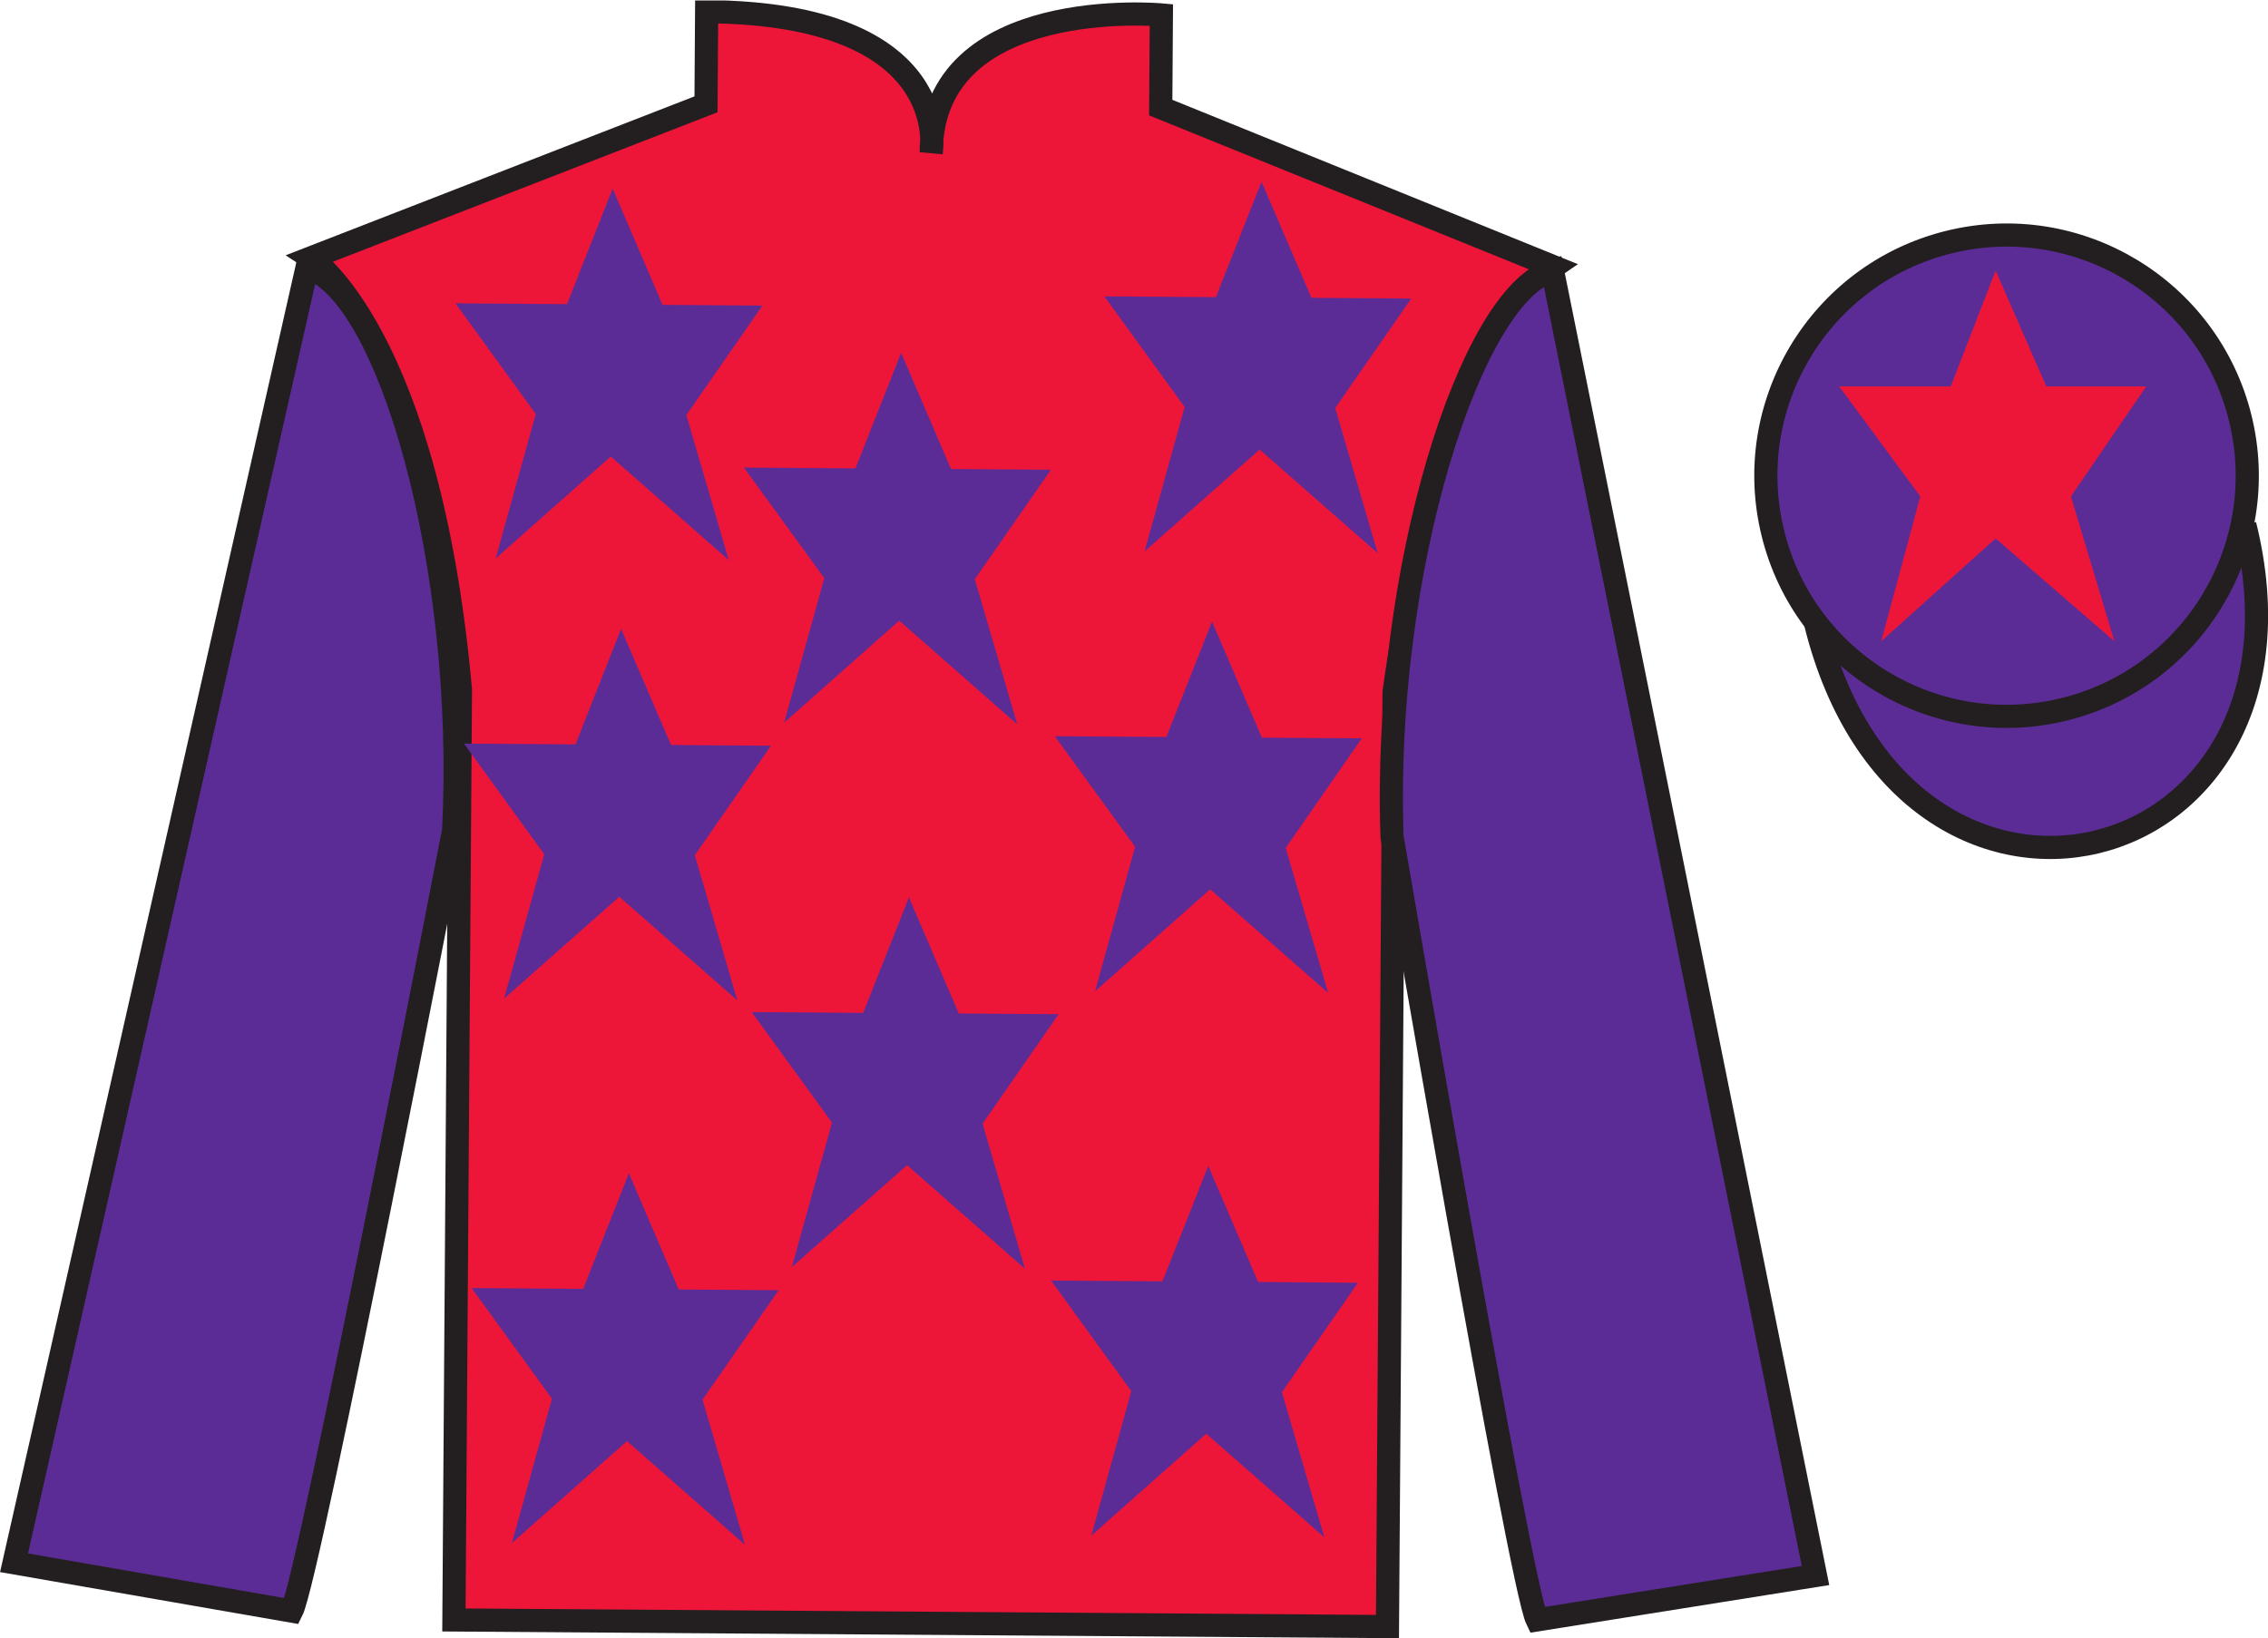 <?xml version="1.0" encoding="UTF-8"?>
<svg xmlns="http://www.w3.org/2000/svg" xmlns:xlink="http://www.w3.org/1999/xlink" width="97.88pt" height="70.72pt" viewBox="0 0 97.88 70.72" version="1.1">
<defs>
<clipPath id="clip1">
  <path d="M 0 70.719 L 97.883 70.719 L 97.883 0.02 L 0 0.02 L 0 70.719 Z M 0 70.719 "/>
</clipPath>
</defs>
<g id="surface0">
<g clip-path="url(#clip1)" clip-rule="nonzero">
<path style="fill-rule:nonzero;fill:rgb(36.085%,17.488%,58.595%);fill-opacity:1;stroke-width:10;stroke-linecap:butt;stroke-linejoin:miter;stroke:rgb(13.73%,12.16%,12.549%);stroke-opacity:1;stroke-miterlimit:4;" d="M 783.594 437.981 C 822.227 282.083 1006.484 328.372 968.789 480.637 " transform="matrix(0.1,0,0,-0.1,0,70.72)"/>
<path style=" stroke:none;fill-rule:nonzero;fill:rgb(92.863%,8.783%,22.277%);fill-opacity:1;" d="M 13.418 11.133 C 13.418 11.133 18.48 14.418 19.871 29.766 C 19.871 29.766 19.766 44.762 19.59 69.93 L 59.879 70.215 L 60.164 29.883 C 60.164 29.883 62.059 14.898 67.043 11.516 L 50.094 4.645 L 50.121 0.645 C 50.121 0.645 40.238 -0.258 40.188 6.574 C 40.188 6.574 41.246 0.582 30.496 0.504 L 30.469 4.504 L 13.418 11.133 "/>
<path style="fill:none;stroke-width:10;stroke-linecap:butt;stroke-linejoin:miter;stroke:rgb(13.73%,12.16%,12.549%);stroke-opacity:1;stroke-miterlimit:4;" d="M 134.18 595.872 C 134.18 595.872 184.805 563.02 198.711 409.544 C 198.711 409.544 197.656 259.583 195.898 7.903 L 598.789 5.052 L 601.641 408.372 C 601.641 408.372 620.586 558.216 670.43 592.044 L 500.938 660.755 L 501.211 700.755 C 501.211 700.755 402.383 709.778 401.875 641.458 C 401.875 641.458 412.461 701.38 304.961 702.161 L 304.688 662.161 L 134.18 595.872 Z M 134.18 595.872 " transform="matrix(0.1,0,0,-0.1,0,70.72)"/>
<path style=" stroke:none;fill-rule:nonzero;fill:rgb(36.085%,17.488%,58.595%);fill-opacity:1;" d="M 12.59 69.547 C 13.352 68.051 19.578 35.844 19.578 35.844 C 20.16 24.348 16.742 12.574 13.25 11.551 L 0.605 67.461 L 12.59 69.547 "/>
<path style="fill:none;stroke-width:10;stroke-linecap:butt;stroke-linejoin:miter;stroke:rgb(13.73%,12.16%,12.549%);stroke-opacity:1;stroke-miterlimit:4;" d="M 125.898 11.731 C 133.516 26.692 195.781 348.762 195.781 348.762 C 201.602 463.723 167.422 581.458 132.5 591.692 L 6.055 32.591 L 125.898 11.731 Z M 125.898 11.731 " transform="matrix(0.1,0,0,-0.1,0,70.72)"/>
<path style=" stroke:none;fill-rule:nonzero;fill:rgb(36.085%,17.488%,58.595%);fill-opacity:1;" d="M 78.352 68.012 L 67 11.68 C 63.492 12.656 59.656 24.629 60.078 36.133 C 60.078 36.133 65.598 68.422 66.336 69.926 L 78.352 68.012 "/>
<path style="fill:none;stroke-width:10;stroke-linecap:butt;stroke-linejoin:miter;stroke:rgb(13.73%,12.16%,12.549%);stroke-opacity:1;stroke-miterlimit:4;" d="M 783.516 27.083 L 670 590.403 C 634.922 580.638 596.562 460.911 600.781 345.872 C 600.781 345.872 655.977 22.981 663.359 7.942 L 783.516 27.083 Z M 783.516 27.083 " transform="matrix(0.1,0,0,-0.1,0,70.72)"/>
<path style=" stroke:none;fill-rule:nonzero;fill:rgb(36.085%,17.488%,58.595%);fill-opacity:1;" d="M 89.094 30.617 C 94.66 29.238 98.055 23.605 96.68 18.039 C 95.301 12.469 89.668 9.074 84.102 10.453 C 78.535 11.832 75.137 17.465 76.516 23.031 C 77.895 28.598 83.527 31.996 89.094 30.617 "/>
<path style="fill:none;stroke-width:10;stroke-linecap:butt;stroke-linejoin:miter;stroke:rgb(13.73%,12.16%,12.549%);stroke-opacity:1;stroke-miterlimit:4;" d="M 890.938 401.028 C 946.602 414.817 980.547 471.145 966.797 526.809 C 953.008 582.513 896.68 616.458 841.016 602.669 C 785.352 588.88 751.367 532.552 765.156 476.887 C 778.945 421.223 835.273 387.239 890.938 401.028 Z M 890.938 401.028 " transform="matrix(0.1,0,0,-0.1,0,70.72)"/>
<path style=" stroke:none;fill-rule:nonzero;fill:rgb(36.085%,17.488%,58.595%);fill-opacity:1;" d="M 39.227 38.734 L 37.254 43.723 L 32.441 43.688 L 35.906 48.461 L 34.172 54.699 L 39.145 50.297 L 44.234 54.77 L 42.406 48.508 L 45.688 43.781 L 41.379 43.75 L 39.227 38.734 "/>
<path style=" stroke:none;fill-rule:nonzero;fill:rgb(36.085%,17.488%,58.595%);fill-opacity:1;" d="M 52.309 26.828 L 50.336 31.812 L 45.523 31.781 L 48.988 36.555 L 47.258 42.793 L 52.227 38.391 L 57.32 42.863 L 55.488 36.602 L 58.773 31.871 L 54.461 31.844 L 52.309 26.828 "/>
<path style=" stroke:none;fill-rule:nonzero;fill:rgb(36.085%,17.488%,58.595%);fill-opacity:1;" d="M 38.891 15.23 L 36.918 20.219 L 32.105 20.184 L 35.574 24.957 L 33.84 31.195 L 38.809 26.793 L 43.902 31.27 L 42.07 25.004 L 45.355 20.277 L 41.043 20.246 L 38.891 15.23 "/>
<path style=" stroke:none;fill-rule:nonzero;fill:rgb(36.085%,17.488%,58.595%);fill-opacity:1;" d="M 52.145 50.328 L 50.168 55.312 L 45.359 55.277 L 48.824 60.055 L 47.094 66.293 L 52.059 61.891 L 57.156 66.363 L 55.324 60.098 L 58.605 55.375 L 54.297 55.34 L 52.145 50.328 "/>
<path style=" stroke:none;fill-rule:nonzero;fill:rgb(36.085%,17.488%,58.595%);fill-opacity:1;" d="M 27.141 50.648 L 25.168 55.637 L 20.355 55.602 L 23.82 60.379 L 22.09 66.613 L 27.059 62.211 L 32.152 66.684 L 30.32 60.422 L 33.605 55.695 L 29.293 55.664 L 27.141 50.648 "/>
<path style=" stroke:none;fill-rule:nonzero;fill:rgb(36.085%,17.488%,58.595%);fill-opacity:1;" d="M 26.805 27.145 L 24.836 32.133 L 20.023 32.098 L 23.488 36.875 L 21.754 43.109 L 26.727 38.711 L 31.82 43.184 L 29.988 36.918 L 33.273 32.191 L 28.961 32.16 L 26.805 27.145 "/>
<path style=" stroke:none;fill-rule:nonzero;fill:rgb(36.085%,17.488%,58.595%);fill-opacity:1;" d="M 26.441 8.141 L 24.469 13.129 L 19.656 13.094 L 23.121 17.871 L 21.391 24.109 L 26.359 19.707 L 31.453 24.18 L 29.621 17.918 L 32.906 13.191 L 28.594 13.16 L 26.441 8.141 "/>
<path style=" stroke:none;fill-rule:nonzero;fill:rgb(36.085%,17.488%,58.595%);fill-opacity:1;" d="M 54.445 7.844 L 52.473 12.828 L 47.66 12.793 L 51.125 17.57 L 49.395 23.805 L 54.363 19.406 L 59.457 23.879 L 57.625 17.613 L 60.906 12.887 L 56.598 12.855 L 54.445 7.844 "/>
<path style=" stroke:none;fill-rule:nonzero;fill:rgb(92.863%,8.783%,22.277%);fill-opacity:1;" d="M 86.125 11.68 L 84.188 16.68 L 79.375 16.68 L 82.875 21.43 L 81.188 27.68 L 86.125 23.242 L 91.25 27.68 L 89.375 21.43 L 92.625 16.68 L 88.312 16.68 L 86.125 11.68 "/>
</g>
</g>
</svg>
